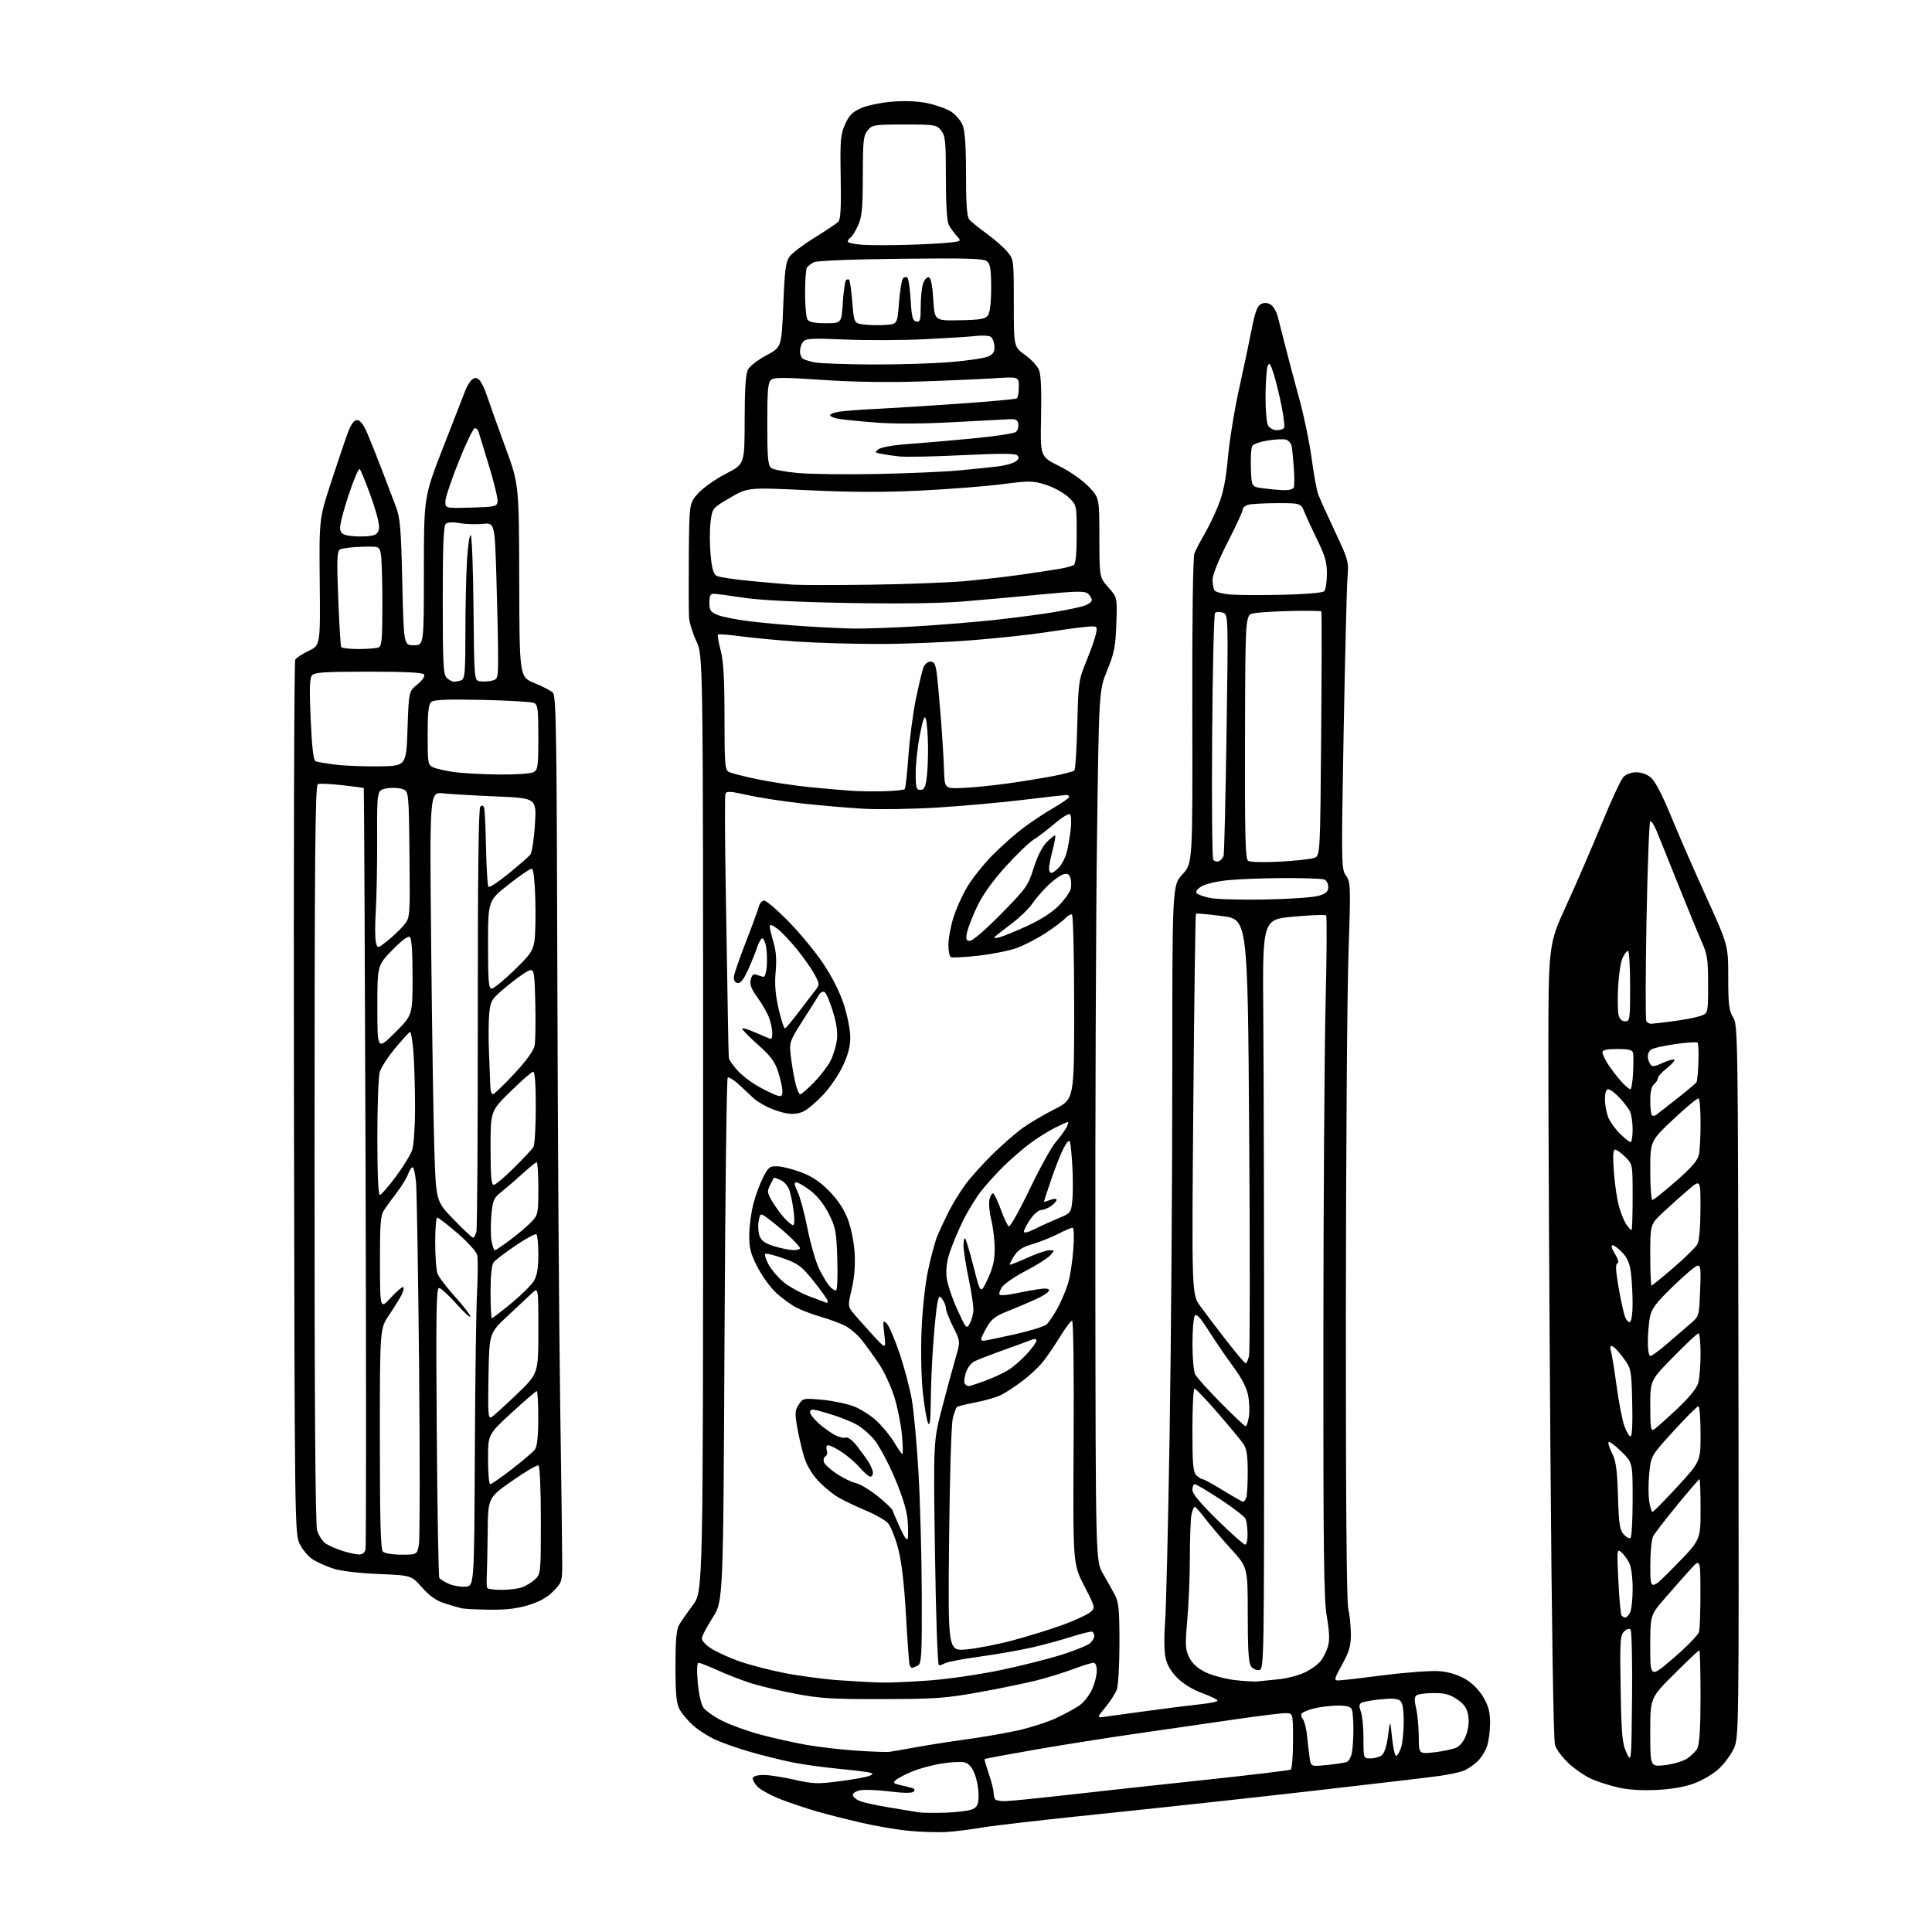 <?xml version="1.0" encoding="UTF-8" standalone="no"?>
<svg 
  version="1.1" 
  xmlns="http://www.w3.org/2000/svg" 
  xmlns:xlink="http://www.w3.org/1999/xlink" 
  xmlns:svg="http://www.w3.org/2000/svg"
  xmlns:rdf="http://www.w3.org/1999/02/22-rdf-syntax-ns#"
  xmlns:cc="http://creativecommons.org/ns#"
  xmlns:dc="http://purl.org/dc/elements/1.1/"
  viewBox="0 0 768 768"
  width="768"
  height="768"
>
<style>svg {background-color: white; }</style>"
<path stroke="none" fill="black" fill-rule="evenodd" d="M376.50,728.23C373.20,728.44 366.58,728.26 361.78,727.83C356.98,727.40 348.21,725.92 342.28,724.54C336.35,723.17 328.38,721.14 324.57,720.04C320.77,718.94 314.48,716.83 310.61,715.35C306.74,713.87 302.51,711.60 301.21,710.30C299.91,709.00 299.04,707.39 299.28,706.72C299.53,706.00 301.41,705.54 303.85,705.59C306.13,705.63 311.61,706.50 316.03,707.51C323.21,709.15 325.06,709.21 333.68,708.08C338.98,707.39 344.26,706.45 345.41,706.01C347.03,705.38 347.16,705.09 346.00,704.69C345.18,704.41 339.52,703.71 333.44,703.13C327.35,702.56 318.87,701.37 314.59,700.49C310.31,699.60 302.91,697.76 298.15,696.38C293.39,695.01 287.23,692.86 284.45,691.59C281.68,690.33 277.72,687.81 275.65,686.00C273.59,684.19 271.14,681.31 270.21,679.60C268.86,677.12 268.53,673.71 268.51,662.50C268.50,652.26 268.88,647.83 269.91,646.00C270.69,644.62 273.17,641.06 275.41,638.08C279.50,632.65 279.50,632.65 279.49,446.58C279.49,260.50 279.49,260.50 276.83,254.92C275.37,251.84 274.05,247.57 273.91,245.42C273.77,243.26 273.73,232.16 273.82,220.75C274.00,200.01 274.00,200.01 277.55,196.07C279.51,193.91 284.45,190.42 288.55,188.32C295.99,184.50 295.99,184.50 296.01,167.00C296.02,155.04 296.42,148.71 297.28,147.00C297.97,145.61 301.24,143.06 304.61,141.28C310.69,138.05 310.69,138.05 311.36,121.28C311.92,107.32 312.34,104.08 313.86,102.00C314.86,100.62 319.35,97.23 323.84,94.45C328.33,91.67 332.56,88.84 333.24,88.16C334.15,87.25 334.41,82.55 334.19,70.46C333.93,55.77 334.12,53.53 335.91,49.47C337.51,45.85 338.81,44.53 342.27,43.00C344.65,41.94 350.18,40.78 354.55,40.42C359.54,40.00 364.73,40.21 368.50,40.98C371.80,41.65 376.01,43.13 377.86,44.25C379.72,45.38 381.85,47.80 382.61,49.62C383.60,51.99 384.00,57.62 384.00,69.28C384.00,80.85 384.36,86.07 385.25,87.17C385.94,88.03 389.01,90.55 392.09,92.78C395.16,95.00 398.87,98.24 400.34,99.99C403.00,103.15 403.00,103.17 403.00,120.51C403.00,137.88 403.00,137.88 407.43,141.06C409.86,142.80 412.38,145.50 413.02,147.05C413.79,148.92 414.07,155.16 413.84,165.68C413.50,181.50 413.50,181.50 421.00,185.24C425.31,187.38 430.31,190.87 432.75,193.43C437.00,197.88 437.00,197.88 437.02,213.69C437.04,229.50 437.04,229.50 440.59,233.50C444.14,237.50 444.14,237.50 443.76,248.00C443.44,257.04 442.93,259.61 440.12,266.50C436.86,274.50 436.86,274.50 436.07,333.50C435.64,365.95 435.35,443.80 435.42,506.50C435.54,620.50 435.54,620.50 438.43,625.50C440.01,628.25 442.14,632.06 443.15,633.96C444.72,636.90 445.00,639.78 445.00,653.15C445.00,661.79 444.52,670.12 443.94,671.65C443.36,673.18 441.33,676.34 439.42,678.66C435.96,682.88 435.96,682.88 439.23,682.43C441.03,682.18 448.80,681.11 456.50,680.06C464.20,679.01 473.54,677.84 477.25,677.46C480.96,677.08 484.00,676.43 484.00,676.02C484.00,675.61 481.26,674.27 477.92,673.05C474.19,671.69 470.36,669.36 468.02,667.02C465.44,664.44 463.91,661.80 463.29,658.85C462.78,656.43 462.71,650.29 463.13,645.00C463.55,639.77 464.37,605.82 464.95,569.54C465.53,533.26 466.00,469.47 466.00,427.77C466.00,351.96 466.00,351.96 470.04,347.57C474.09,343.18 474.09,343.18 473.96,282.84C473.88,246.04 474.21,221.52 474.80,219.99C475.33,218.61 477.10,215.23 478.72,212.47C480.35,209.71 482.88,204.47 484.33,200.82C486.27,195.97 487.29,190.89 488.12,181.85C488.74,175.06 490.74,162.75 492.57,154.50C494.40,146.25 496.66,135.54 497.59,130.71C498.82,124.33 499.80,121.64 501.15,120.92C502.39,120.26 503.65,120.28 504.97,120.98C506.05,121.56 507.37,123.71 507.91,125.77C508.45,127.82 509.79,133.10 510.90,137.50C512.01,141.90 514.50,151.27 516.43,158.33C518.37,165.38 520.61,176.20 521.42,182.37C522.23,188.54 523.40,194.91 524.02,196.54C524.63,198.17 527.62,204.78 530.65,211.24C536.10,222.84 536.16,223.06 535.62,230.24C535.33,234.23 534.65,261.78 534.11,291.45C533.17,343.90 533.19,345.46 535.06,348.09C536.91,350.68 536.95,351.94 536.03,379.65C535.50,395.52 535.04,459.57 535.00,522.00C534.96,595.10 535.30,636.92 535.95,639.50C536.50,641.70 536.96,646.16 536.98,649.42C537.00,654.32 536.40,656.42 533.52,661.67C530.34,667.45 530.21,668.00 532.00,668.00C533.08,668.00 541.28,667.06 550.23,665.91C559.18,664.76 569.09,664.05 572.25,664.32C575.94,664.63 579.60,665.75 582.47,667.43C585.26,669.06 587.96,671.79 589.64,674.65C591.70,678.17 592.33,680.56 592.33,684.87C592.33,687.97 591.79,692.11 591.14,694.09C590.49,696.06 588.73,698.84 587.23,700.27C585.73,701.70 583.21,703.36 581.63,703.96C580.05,704.55 575.78,705.46 572.13,705.97C568.48,706.49 545.70,709.17 521.50,711.94C497.30,714.71 459.73,718.79 438.00,721.02C416.27,723.25 394.90,725.69 390.50,726.46C386.10,727.22 379.80,728.02 376.50,728.23zM376.06,720.56C380.77,720.40 385.61,719.75 386.81,719.10C388.56,718.17 389.00,717.03 389.00,713.49C389.00,711.04 388.29,707.27 387.43,705.11C386.37,702.48 385.05,700.98 383.43,700.57C382.09,700.24 378.00,700.44 374.33,701.03C370.66,701.61 365.37,703.04 362.58,704.21C359.78,705.37 356.87,706.89 356.09,707.60C354.91,708.68 355.15,708.99 357.59,709.53C359.19,709.89 361.33,710.41 362.35,710.69C363.57,711.03 363.86,711.54 363.21,712.19C362.56,712.84 359.28,712.82 353.58,712.12C348.82,711.54 343.60,711.33 341.97,711.66C340.33,711.98 339.00,712.80 339.00,713.46C339.00,714.13 340.12,715.19 341.50,715.82C342.87,716.44 348.16,717.63 353.25,718.45C358.34,719.28 363.62,720.15 365.00,720.40C366.38,720.65 371.35,720.72 376.06,720.56zM399.42,715.99C401.11,715.99 412.40,714.86 424.50,713.49C436.60,712.12 461.28,709.42 479.34,707.50C497.40,705.58 512.59,703.75 513.09,703.44C513.59,703.13 514.00,697.96 514.00,691.94C514.00,681.00 514.00,681.00 510.97,681.00C509.30,681.00 500.41,682.10 491.22,683.44C482.02,684.79 464.76,687.28 452.85,688.98C440.95,690.68 422.32,693.63 411.45,695.52C400.59,697.42 391.58,699.09 391.42,699.24C391.27,699.40 392.00,701.99 393.04,705.01C394.08,708.03 394.95,711.44 394.97,712.58C394.99,713.73 395.30,714.97 395.67,715.33C396.03,715.70 397.72,716.00 399.42,715.99zM658.62,711.52C652.76,711.82 647.29,711.47 643.32,710.57C639.92,709.79 635.11,708.26 632.64,707.17C630.17,706.07 626.11,703.30 623.63,701.01C621.14,698.72 618.66,695.41 618.13,693.67C617.54,691.76 616.82,645.81 616.33,578.50C615.87,516.90 615.50,446.02 615.50,421.00C615.50,375.50 615.50,375.50 622.60,360.00C626.50,351.48 632.80,336.93 636.60,327.68C640.39,318.42 644.31,309.99 645.29,308.93C646.38,307.75 648.41,307.00 650.48,307.00C652.59,307.00 654.85,307.86 656.43,309.25C657.95,310.60 661.02,316.52 664.07,324.00C666.87,330.88 673.18,345.33 678.08,356.12C687.00,375.74 687.00,375.74 687.00,388.50C687.00,399.39 687.29,401.73 688.94,404.40C690.83,407.47 690.88,410.92 691.07,549.19C691.26,690.84 691.26,690.84 689.07,695.36C687.87,697.84 685.17,701.42 683.07,703.32C680.98,705.21 676.67,707.73 673.50,708.91C669.76,710.31 664.54,711.23 658.62,711.52zM527.56,701.60C531.09,701.24 534.61,700.71 535.38,700.41C536.15,700.11 537.05,698.49 537.39,696.81C537.72,695.13 538.00,690.92 538.00,687.46C538.00,684.00 537.73,680.45 537.39,679.58C536.95,678.43 535.43,678.00 531.84,678.00C529.11,678.00 524.88,678.51 522.43,679.12C519.97,679.74 517.71,680.66 517.40,681.17C517.08,681.67 517.33,682.70 517.95,683.44C518.56,684.18 519.30,687.20 519.59,690.14C519.87,693.09 520.34,697.02 520.62,698.88C521.14,702.26 521.14,702.26 527.56,701.60zM661.54,701.71C664.59,701.39 668.53,700.29 670.29,699.26C672.05,698.23 674.05,696.29 674.73,694.95C675.58,693.27 675.98,686.74 675.99,674.25C675.99,664.21 675.78,656.00 675.51,656.00C675.24,656.00 670.74,660.26 665.51,665.46C656.00,674.93 656.00,674.93 656.00,688.60C656.00,702.28 656.00,702.28 661.54,701.71zM648.77,674.74C648.91,660.38 648.64,648.24 648.15,647.75C647.64,647.24 646.55,647.59 645.57,648.58C644.04,650.10 643.90,652.53 644.23,671.39C644.55,689.75 644.85,693.04 646.55,696.68C648.50,700.85 648.50,700.85 648.77,674.74zM544.81,699.00C546.35,699.00 548.36,698.44 549.28,697.75C550.32,696.96 551.24,694.11 551.77,690.00C552.60,683.50 552.60,683.50 553.36,690.75C553.78,694.74 554.50,698.00 554.96,698.00C555.43,698.00 556.30,696.58 556.90,694.85C557.51,693.12 558.00,688.45 558.00,684.47C558.00,679.37 557.57,676.89 556.55,676.04C555.54,675.20 553.13,675.04 548.69,675.52C545.17,675.89 541.76,676.53 541.11,676.93C540.24,677.47 540.20,678.40 540.96,680.40C541.53,681.90 542.00,686.70 542.00,691.07C542.00,699.00 542.00,699.00 544.81,699.00zM353.50,696.40C354.60,696.25 359.32,695.43 364.00,694.58C368.68,693.72 377.68,692.31 384.00,691.44C390.32,690.58 399.55,688.98 404.50,687.90C409.45,686.81 416.34,684.60 419.81,682.98C423.29,681.37 427.50,679.07 429.18,677.87C430.86,676.68 433.07,673.85 434.09,671.60C435.12,669.34 435.97,666.04 435.98,664.25C435.99,662.14 435.51,661.00 434.62,661.00C433.86,661.00 430.31,662.10 426.72,663.45C423.14,664.80 416.64,666.82 412.28,667.93C407.91,669.04 397.63,671.17 389.42,672.65C376.08,675.07 372.02,675.36 351.00,675.41C330.78,675.46 325.90,675.16 316.00,673.27C309.68,672.05 301.57,670.10 298.00,668.93C294.43,667.75 288.63,665.49 285.11,663.90C281.60,662.30 278.27,661.00 277.71,661.00C277.07,661.00 276.94,663.75 277.36,668.68C277.71,672.90 278.69,677.40 279.52,678.68C280.36,679.95 283.74,682.35 287.04,684.02C290.34,685.69 297.19,688.17 302.27,689.53C307.35,690.89 315.55,692.72 320.50,693.60C325.45,694.47 334.45,695.52 340.50,695.92C346.55,696.32 352.40,696.54 353.50,696.40zM570.25,696.56C573.69,696.17 577.62,695.32 579.00,694.67C580.53,693.94 582.04,691.91 582.90,689.44C583.78,686.91 584.04,684.03 583.61,681.71C583.09,678.97 581.95,677.36 579.22,675.51C576.38,673.57 574.28,673.00 570.02,673.02C566.98,673.02 563.92,673.40 563.21,673.85C562.21,674.48 562.15,675.68 562.93,679.09C563.49,681.51 563.96,686.60 563.98,690.38C564.00,697.26 564.00,697.26 570.25,696.56zM350.50,668.85C353.80,668.93 362.50,668.54 369.83,667.98C377.16,667.42 389.76,665.57 397.83,663.88C405.90,662.18 416.77,659.45 422.00,657.79C427.23,656.14 432.29,654.09 433.25,653.24C434.21,652.39 435.00,651.11 435.00,650.40C435.00,649.70 434.66,648.91 434.25,648.65C433.83,648.40 430.12,649.28 426.00,650.61C421.87,651.94 414.68,653.89 410.00,654.95C405.32,656.01 396.11,657.62 389.52,658.53C382.93,659.43 376.77,660.59 375.84,661.09C374.90,661.59 373.73,662.00 373.23,662.00C372.72,662.00 372.04,642.82 371.67,617.50C371.02,573.01 371.02,573.01 374.46,559.75C376.36,552.46 378.78,543.51 379.85,539.86C381.80,533.21 381.80,533.21 378.90,527.47C377.30,524.30 376.00,520.97 376.00,520.05C376.00,519.13 375.39,517.55 374.65,516.54C373.41,514.84 373.26,514.96 372.61,518.10C372.23,519.97 371.50,527.12 370.99,534.00C370.48,540.88 370.03,551.23 370.00,557.00C369.96,564.23 369.64,566.99 368.98,565.85C368.45,564.94 367.50,559.54 366.88,553.85C366.22,547.86 365.99,537.39 366.32,529.00C366.67,520.43 367.74,510.57 368.94,504.89C370.06,499.61 371.70,493.53 372.58,491.39C373.46,489.25 375.50,484.88 377.11,481.68C378.72,478.48 381.77,473.53 383.89,470.68C386.01,467.83 390.87,462.44 394.69,458.70C398.51,454.96 403.86,450.31 406.57,448.37C409.28,446.42 414.99,443.06 419.25,440.90C427.00,436.98 427.00,436.98 427.00,400.55C427.00,380.51 426.61,363.88 426.13,363.58C425.66,363.29 424.48,363.92 423.52,364.98C422.55,366.05 418.95,368.75 415.52,370.99C412.09,373.22 406.85,375.91 403.89,376.95C400.93,377.99 394.08,379.33 388.68,379.93C383.27,380.53 378.43,380.77 377.93,380.45C377.42,380.14 377.00,377.93 377.00,375.55C377.00,373.16 377.88,368.35 378.96,364.86C380.04,361.36 382.54,355.80 384.52,352.50C386.50,349.20 390.90,343.66 394.31,340.18C397.71,336.70 403.20,331.81 406.50,329.31C409.80,326.81 415.31,323.15 418.75,321.17C422.19,319.19 425.00,317.22 425.00,316.79C425.00,316.35 424.53,316.00 423.96,316.00C423.39,316.00 415.63,316.88 406.71,317.96C397.80,319.05 382.40,320.42 372.50,321.02C362.60,321.62 349.55,321.84 343.50,321.50C337.45,321.16 326.43,320.22 319.00,319.40C311.57,318.59 301.76,317.08 297.18,316.05C290.42,314.54 288.77,314.43 288.36,315.52C288.08,316.25 288.14,333.42 288.50,353.67C288.86,373.93 289.24,397.02 289.35,405.00C289.46,412.98 289.65,420.05 289.77,420.72C289.90,421.38 291.37,423.49 293.04,425.39C294.71,427.30 298.42,430.17 301.29,431.79C304.16,433.40 307.51,435.04 308.75,435.43C310.66,436.03 311.00,435.77 311.00,433.68C311.00,432.33 310.25,428.92 309.34,426.09C308.02,422.01 306.38,419.80 301.34,415.32C297.85,412.22 295.00,409.33 295.00,408.90C295.00,408.46 297.49,409.21 300.53,410.56C303.57,411.90 306.27,413.00 306.53,413.00C306.79,413.00 307.00,411.94 307.00,410.65C307.00,409.36 306.48,406.77 305.85,404.90C305.22,403.03 303.15,399.35 301.25,396.73C298.60,393.07 297.95,391.35 298.44,389.39C298.92,387.48 299.52,386.99 300.79,387.48C301.73,387.85 302.95,388.23 303.50,388.32C304.05,388.42 304.64,386.49 304.82,384.02C304.99,381.56 304.86,378.07 304.52,376.27C304.19,374.47 303.51,373.00 303.03,373.00C302.55,373.00 301.61,374.65 300.94,376.67C300.28,378.69 298.62,382.77 297.27,385.73C295.53,389.53 294.32,391.01 293.15,390.76C292.12,390.55 291.59,389.59 291.74,388.22C291.87,387.02 293.99,380.87 296.45,374.56C298.92,368.26 301.23,361.95 301.58,360.55C301.93,359.15 302.91,358.00 303.76,358.00C304.62,358.00 308.96,361.71 313.42,366.25C317.88,370.79 324.09,378.32 327.23,383.00C330.82,388.36 333.86,394.41 335.46,399.38C336.86,403.71 338.00,409.56 338.00,412.38C338.00,415.97 337.12,419.36 335.04,423.74C333.42,427.18 329.95,432.28 327.33,435.08C324.71,437.88 321.24,440.86 319.63,441.69C317.66,442.71 315.41,443.00 312.76,442.58C310.59,442.23 307.10,441.07 305.01,440.01C302.92,438.94 300.57,437.49 299.79,436.78C299.01,436.08 296.50,433.73 294.20,431.56C291.91,429.40 289.69,427.98 289.27,428.40C288.85,428.82 288.27,475.82 288.00,532.83C287.50,636.50 287.50,636.50 283.25,643.11C280.91,646.74 279.00,650.45 279.00,651.35C279.00,652.24 280.70,654.05 282.78,655.36C284.86,656.68 289.77,658.91 293.69,660.32C297.62,661.74 305.70,663.85 311.66,665.02C317.62,666.19 327.45,667.50 333.50,667.93C339.55,668.36 347.20,668.77 350.50,668.85zM500.00,668.38C501.38,668.22 505.11,667.84 508.29,667.53C511.47,667.23 516.10,666.03 518.56,664.87C521.03,663.71 523.93,661.64 525.01,660.26C526.09,658.89 527.40,656.21 527.93,654.31C528.60,651.88 528.45,648.41 527.44,642.68C526.25,635.91 526.01,617.10 526.06,533.50C526.09,477.95 526.49,417.20 526.95,398.50C527.41,379.80 527.50,364.22 527.15,363.88C526.79,363.54 520.96,363.76 514.18,364.38C501.86,365.50 501.86,365.50 502.18,404.00C502.36,425.18 502.50,492.22 502.50,552.99C502.50,661.42 502.46,663.48 500.57,663.85C499.50,664.05 498.04,663.41 497.32,662.42C496.34,661.08 496.00,655.79 496.00,641.84C496.00,623.07 496.00,623.07 489.38,615.78C485.74,611.78 481.15,606.36 479.17,603.75C477.19,601.14 475.28,599.00 474.91,599.00C474.55,599.00 473.97,600.41 473.62,602.12C473.28,603.84 473.00,611.38 472.99,618.88C472.99,626.37 472.53,637.62 471.97,643.89C471.08,654.04 471.16,655.66 472.73,658.85C473.94,661.28 475.98,663.14 479.14,664.70C481.69,665.96 486.87,667.36 490.64,667.83C494.41,668.29 498.62,668.54 500.00,668.38zM665.40,658.98C670.57,654.53 675.06,649.90 675.39,648.69C675.71,647.49 675.96,640.42 675.95,633.00C675.92,619.50 675.92,619.50 671.82,624.00C669.57,626.48 665.09,631.55 661.86,635.28C656.00,642.05 656.00,642.05 656.00,654.57C656.00,667.09 656.00,667.09 665.40,658.98zM362.53,663.00C362.21,663.00 361.77,662.44 361.56,661.75C361.35,661.06 360.71,652.17 360.13,642.00C359.43,629.56 358.41,620.89 357.02,615.54C355.89,611.17 354.04,606.61 352.92,605.42C351.80,604.23 347.88,602.00 344.19,600.46C340.51,598.93 335.63,596.60 333.34,595.29C331.05,593.98 327.36,590.95 325.15,588.55C322.63,585.81 320.55,582.22 319.56,578.89C318.70,575.98 317.49,570.76 316.89,567.28C315.93,561.80 316.01,560.63 317.50,558.36C319.17,555.81 319.40,555.76 326.70,556.42C330.82,556.80 336.51,557.97 339.35,559.03C342.18,560.10 346.44,562.85 348.81,565.15C351.18,567.46 354.26,571.29 355.65,573.67C357.05,576.05 358.43,578.00 358.71,578.00C359.00,578.00 358.91,574.51 358.52,570.25C358.12,565.99 356.72,559.12 355.41,555.00C354.10,550.88 351.34,545.00 349.27,541.95C347.20,538.89 344.15,534.70 342.50,532.62C340.85,530.55 337.93,528.05 336.00,527.05C334.07,526.06 329.81,524.48 326.53,523.53C323.25,522.59 318.81,520.93 316.68,519.84C314.55,518.75 310.89,516.10 308.56,513.95C306.23,511.80 302.85,507.14 301.05,503.59C298.33,498.25 297.79,496.07 297.84,490.82C297.88,487.35 298.62,481.80 299.48,478.50C300.34,475.20 302.09,470.48 303.36,468.00C305.44,463.93 305.99,463.51 309.08,463.63C310.96,463.70 315.20,464.77 318.50,466.01C322.74,467.60 326.00,469.78 329.62,473.47C333.02,476.94 335.50,480.67 337.00,484.59C338.31,488.00 339.46,493.67 339.73,498.00C340.03,502.91 339.64,507.86 338.59,512.34C337.09,518.75 337.10,519.31 338.74,521.40C339.71,522.63 343.14,526.53 346.37,530.07C352.24,536.50 352.24,536.50 351.54,530.50C350.89,524.98 350.97,524.63 352.46,526.08C353.35,526.95 355.63,532.21 357.52,537.77C359.40,543.33 361.61,551.62 362.43,556.19C363.24,560.76 364.46,573.95 365.12,585.50C365.79,597.05 366.37,618.81 366.42,633.85C366.49,658.51 366.33,661.29 364.82,662.10C363.89,662.59 362.86,663.00 362.53,663.00zM384.16,655.67C388.20,655.31 396.45,653.71 402.50,652.10C408.55,650.49 417.44,647.74 422.26,645.99C427.08,644.24 432.03,641.98 433.26,640.98C435.50,639.16 435.50,639.16 431.00,630.41C426.50,621.66 426.50,621.66 426.78,573.33C426.95,545.50 426.69,525.00 426.18,525.00C425.69,525.00 423.56,527.81 421.45,531.25C419.35,534.69 416.28,539.19 414.63,541.27C412.99,543.34 409.36,546.76 406.56,548.86C403.77,550.97 399.99,553.47 398.17,554.41C396.34,555.36 391.71,556.73 387.86,557.46C384.02,558.19 380.64,559.03 380.35,559.32C380.06,559.61 379.35,561.56 378.78,563.67C378.16,565.93 377.55,585.66 377.28,611.90C376.82,656.31 376.82,656.31 384.16,655.67zM646.02,643.00C646.52,643.00 647.40,642.13 647.96,641.07C648.53,640.00 649.00,635.70 649.00,631.52C649.00,626.86 648.44,622.82 647.57,621.13C646.78,619.60 645.35,617.71 644.40,616.93C642.77,615.58 642.71,616.25 643.32,628.32C643.67,635.37 644.22,641.55 644.54,642.07C644.86,642.58 645.53,643.00 646.02,643.00zM194.64,639.88C189.62,639.82 184.60,639.57 183.50,639.32C182.40,639.07 179.37,638.19 176.76,637.36C173.40,636.29 170.78,634.44 167.76,631.04C163.50,626.23 163.50,626.23 150.50,625.69C142.93,625.38 135.47,624.51 132.64,623.59C129.97,622.74 126.29,621.11 124.46,619.98C122.63,618.85 120.24,616.04 119.14,613.71C117.17,609.56 117.13,607.17 116.85,436.50C116.69,341.35 116.93,262.91 117.37,262.20C117.82,261.48 120.24,259.90 122.76,258.70C127.34,256.50 127.34,256.50 127.10,231.40C126.86,206.30 126.86,206.30 131.55,191.90C134.13,183.98 137.12,175.14 138.19,172.25C139.56,168.58 140.69,167.00 141.95,167.00C143.17,167.00 144.48,168.69 146.02,172.25C147.26,175.14 149.82,181.55 151.70,186.50C153.59,191.45 156.08,197.97 157.23,201.00C159.09,205.87 159.40,209.37 159.92,231.50C160.50,256.50 160.50,256.50 164.50,256.50C168.50,256.50 168.50,256.50 168.50,227.00C168.50,197.50 168.50,197.50 176.29,177.50C180.58,166.50 184.57,156.28 185.15,154.78C185.74,153.29 186.84,151.55 187.61,150.91C188.66,150.03 189.35,150.05 190.45,150.95C191.24,151.61 192.65,154.48 193.58,157.33C194.51,160.17 197.75,169.25 200.79,177.50C206.31,192.50 206.31,192.50 206.40,230.80C206.50,269.10 206.50,269.10 212.42,271.51C215.68,272.83 219.01,274.58 219.81,275.38C221.08,276.65 221.31,292.13 221.56,389.17C221.72,450.95 222.22,526.70 222.67,557.50C223.13,588.30 223.50,616.96 223.49,621.20C223.49,628.63 223.37,629.03 220.02,632.48C217.62,634.95 214.58,636.67 210.17,638.03C205.60,639.44 201.19,639.97 194.64,639.88zM199.49,632.00C202.45,632.00 206.14,631.52 207.68,630.93C209.23,630.35 211.51,628.92 212.75,627.76C214.95,625.70 215.00,625.15 215.00,604.38C215.00,592.39 214.60,582.87 214.07,582.54C213.56,582.23 208.84,584.99 203.57,588.68C194.00,595.39 194.00,595.39 193.86,608.95C193.78,616.40 193.62,624.30 193.50,626.50C193.37,628.70 193.46,630.84 193.70,631.25C193.93,631.66 196.54,632.00 199.49,632.00zM666.02,622.32C676.00,612.14 676.00,612.14 676.00,600.07C676.00,593.43 675.81,588.00 675.58,588.00C675.35,588.00 671.37,592.61 666.74,598.25C662.11,603.89 657.80,609.48 657.16,610.68C656.50,611.93 656.01,617.11 656.02,622.68C656.05,632.50 656.05,632.50 666.02,622.32zM185.00,630.74C188.50,630.50 188.50,630.50 188.75,578.00C188.88,549.12 189.29,520.05 189.64,513.40C190.00,506.74 190.01,500.19 189.68,498.85C189.34,497.51 185.81,493.62 181.84,490.20C177.86,486.79 174.25,484.00 173.81,484.00C173.36,484.00 173.00,488.47 173.00,493.93C173.00,499.40 173.42,504.99 173.94,506.35C174.46,507.72 177.61,511.84 180.94,515.52C184.27,519.19 186.99,522.72 186.97,523.35C186.96,523.98 184.44,521.69 181.38,518.25C178.32,514.81 175.22,512.00 174.50,512.00C173.43,512.00 173.27,522.47 173.62,569.13C173.85,600.55 174.31,626.70 174.64,627.23C174.97,627.76 176.65,628.82 178.37,629.58C180.09,630.35 183.07,630.86 185.00,630.74zM142.63,617.93C143.96,617.97 144.96,617.24 145.29,615.99C145.58,614.89 145.59,546.38 145.32,463.74C145.05,381.11 144.73,313.40 144.61,313.28C144.49,313.16 140.63,312.63 136.03,312.12C131.44,311.61 127.09,311.41 126.37,311.69C125.29,312.10 125.05,338.59 125.03,458.35C125.01,557.33 125.34,605.71 126.05,608.26C126.63,610.33 128.19,612.73 129.52,613.61C130.86,614.48 133.87,615.80 136.22,616.53C138.58,617.27 141.46,617.90 142.63,617.93zM159.61,618.00C165.82,618.00 165.82,618.00 166.53,613.83C166.92,611.54 166.94,579.47 166.59,542.58C166.23,505.69 165.68,472.91 165.37,469.75C165.06,466.59 164.44,464.00 164.00,464.00C163.56,464.00 162.75,465.24 162.21,466.75C161.67,468.26 159.71,471.47 157.86,473.89C156.01,476.30 153.71,479.45 152.76,480.89C151.25,483.14 151.02,486.03 151.04,502.00C151.08,520.50 151.08,520.50 155.41,515.79C157.80,513.20 160.01,511.35 160.33,511.67C160.66,511.99 160.31,513.43 159.56,514.88C158.82,516.32 156.58,519.91 154.60,522.85C151.00,528.20 151.00,528.20 151.00,571.90C151.00,604.56 151.30,615.90 152.20,616.80C152.88,617.48 156.11,618.00 159.61,618.00zM494.97,614.00C495.53,614.00 495.97,612.09 495.93,609.75C495.89,607.41 495.55,604.75 495.18,603.83C494.81,602.92 490.32,599.43 485.22,596.08C480.12,592.74 475.51,590.00 474.97,590.00C474.44,590.00 474.00,591.01 474.00,592.25C474.00,593.78 477.18,597.61 483.96,604.25C489.45,609.61 494.40,614.00 494.97,614.00zM360.86,611.47C361.05,610.47 361.02,607.14 360.77,604.07C360.48,600.45 358.68,594.61 355.61,587.37C353.02,581.25 349.30,574.37 347.34,572.09C345.39,569.80 342.15,567.10 340.14,566.08C338.14,565.06 334.48,563.57 332.00,562.75C329.52,561.94 326.26,560.98 324.75,560.62C322.74,560.14 322.00,560.34 322.00,561.38C322.00,562.16 323.58,564.18 325.51,565.88C327.45,567.57 330.34,569.64 331.95,570.47C333.56,571.31 335.49,571.75 336.24,571.46C337.04,571.15 338.86,572.52 340.59,574.72C342.22,576.80 344.33,579.72 345.28,581.21C346.23,582.71 347.00,584.62 347.00,585.46C347.00,586.31 346.54,587.00 345.97,587.00C345.40,587.00 343.49,585.35 341.72,583.32C339.95,581.30 336.52,578.39 334.10,576.86C331.69,575.32 329.34,574.29 328.90,574.56C328.45,574.84 328.36,575.77 328.69,576.63C329.02,577.50 328.76,578.53 328.11,578.93C327.46,579.33 327.22,580.40 327.56,581.30C327.91,582.20 330.21,584.27 332.67,585.91C335.14,587.54 338.54,589.18 340.23,589.55C341.92,589.92 345.82,592.27 348.90,594.76C351.98,597.25 354.64,599.79 354.81,600.40C354.98,601.00 356.33,604.15 357.81,607.39C359.57,611.26 360.62,612.66 360.86,611.47zM648.13,611.42C648.61,611.12 649.00,604.25 649.00,596.15C649.00,581.42 649.00,581.42 644.52,577.02C642.06,574.60 639.78,572.89 639.45,573.22C639.13,573.54 639.74,575.54 640.81,577.65C642.37,580.73 642.85,584.15 643.17,594.68C643.50,605.74 643.87,608.20 645.42,609.91C646.44,611.03 647.66,611.71 648.13,611.42zM656.90,601.00C657.26,601.00 661.70,596.49 666.77,590.98C676.00,580.96 676.00,580.96 676.00,569.98C676.00,563.94 675.61,559.00 675.13,559.00C674.65,559.00 670.22,563.44 665.27,568.86C656.29,578.72 656.29,578.72 655.60,585.67C655.22,589.49 655.22,594.51 655.59,596.81C655.95,599.12 656.55,601.00 656.90,601.00zM494.14,596.97C494.50,596.99 495.06,596.29 495.39,595.42C495.73,594.55 496.00,589.94 495.99,585.17C495.99,578.58 495.57,575.88 494.24,573.93C493.28,572.52 488.72,567.01 484.10,561.68C479.49,556.36 475.32,552.00 474.85,552.00C474.38,552.00 474.00,559.39 474.00,568.43C474.00,582.03 474.27,585.13 475.57,586.43C476.44,587.29 477.55,588.00 478.05,588.00C478.54,588.00 482.22,590.01 486.23,592.47C490.23,594.93 493.79,596.96 494.14,596.97zM194.87,590.00C195.35,590.00 199.24,587.29 203.52,583.99C207.80,580.68 211.89,577.19 212.62,576.24C213.51,575.06 213.95,571.06 213.97,563.75C213.99,557.84 213.71,553.00 213.37,553.00C213.02,553.00 208.52,556.87 203.37,561.60C194.00,570.19 194.00,570.19 194.00,580.10C194.00,585.54 194.39,590.00 194.87,590.00zM648.16,571.00C648.79,571.00 649.03,566.04 648.83,557.59C648.51,544.40 648.45,544.12 645.38,539.89C643.67,537.52 641.69,535.40 640.98,535.16C640.06,534.85 639.89,535.40 640.38,537.12C640.76,538.43 641.77,544.67 642.63,551.00C643.48,557.33 644.85,564.41 645.67,566.75C646.49,569.09 647.61,571.00 648.16,571.00zM657.37,568.30C658.12,567.86 662.20,564.26 666.43,560.29C671.37,555.66 674.45,551.91 675.06,549.80C675.58,547.99 676.00,542.80 676.00,538.26C676.00,533.72 675.63,530.00 675.18,530.00C674.74,530.00 670.24,534.21 665.18,539.37C656.00,548.73 656.00,548.73 656.00,558.91C656.00,567.26 656.25,568.95 657.37,568.30zM495.16,566.98C495.53,566.99 496.10,565.31 496.44,563.25C496.78,561.19 496.66,557.39 496.17,554.81C495.58,551.68 493.62,547.87 490.26,543.31C487.50,539.57 483.12,533.17 480.53,529.09C477.00,523.55 475.59,522.04 474.92,523.09C474.43,523.87 474.02,528.92 474.02,534.32C474.01,539.71 474.50,545.11 475.10,546.32C475.71,547.52 480.32,552.65 485.35,557.73C490.38,562.81 494.80,566.97 495.16,566.98zM195.35,563.34C196.17,562.88 200.70,558.79 205.42,554.25C214.00,546.01 214.00,546.01 214.00,528.83C214.00,511.65 214.00,511.65 211.44,514.08C210.03,515.41 205.64,519.52 201.69,523.21C194.50,529.91 194.50,529.91 194.18,547.04C193.91,561.97 194.06,564.07 195.35,563.34zM385.02,551.00C385.52,551.00 388.53,550.03 391.71,548.84C394.90,547.66 399.08,545.70 401.01,544.49C402.93,543.27 406.20,540.42 408.26,538.14C410.32,535.86 412.00,533.50 412.00,532.89C412.00,532.23 411.30,532.08 410.25,532.52C409.29,532.92 404.23,534.78 399.00,536.65C393.77,538.52 388.50,540.56 387.28,541.18C386.05,541.80 384.56,543.81 383.96,545.64C383.35,547.46 383.14,549.42 383.49,549.98C383.83,550.54 384.52,551.00 385.02,551.00zM495.17,541.94C495.54,541.97 496.14,540.63 496.51,538.95C496.88,537.28 496.91,497.56 496.57,450.70C495.97,365.50 495.97,365.50 485.91,364.16C480.38,363.42 475.65,363.01 475.41,363.25C475.18,363.49 474.70,397.62 474.36,439.09C473.73,514.50 473.73,514.50 477.12,519.21C478.98,521.79 483.65,527.96 487.50,532.90C491.35,537.84 494.80,541.91 495.17,541.94zM656.08,539.00C656.67,539.00 659.71,536.78 662.83,534.06C665.95,531.34 670.06,527.79 671.96,526.18C675.42,523.24 675.42,523.24 675.83,513.02C676.19,504.16 676.03,502.85 674.68,503.15C673.82,503.34 669.42,507.10 664.89,511.50C658.26,517.95 656.51,520.27 655.88,523.50C655.44,525.70 655.07,530.09 655.04,533.25C655.02,536.72 655.43,539.00 656.08,539.00zM390.85,533.00C391.32,533.00 396.80,531.87 403.03,530.49C409.26,529.12 415.11,527.31 416.03,526.47C416.95,525.64 418.91,522.74 420.38,520.04C421.86,517.33 423.72,512.96 424.53,510.31C425.34,507.66 426.30,501.56 426.65,496.75C427.02,491.75 426.91,488.00 426.40,488.00C425.90,488.01 423.25,489.15 420.50,490.55C417.75,491.94 413.17,493.76 410.32,494.59C406.46,495.72 404.61,496.92 403.12,499.28C402.02,501.02 401.24,502.58 401.40,502.73C401.56,502.89 404.67,501.66 408.32,500.01C411.97,498.35 415.94,497.00 417.13,497.00C419.27,497.00 419.27,497.04 417.45,499.06C416.42,500.19 412.05,502.96 407.72,505.21C403.39,507.46 399.15,510.37 398.29,511.68C397.43,512.99 397.01,514.35 397.36,514.69C397.70,515.04 400.35,514.82 403.24,514.22C406.13,513.61 410.41,512.83 412.75,512.47C415.65,512.03 417.00,512.19 417.00,512.97C417.00,513.60 414.64,515.18 411.75,516.48C408.86,517.79 403.80,519.93 400.50,521.24C395.68,523.15 394.06,524.39 392.27,527.56C391.04,529.73 390.03,531.84 390.02,532.25C390.01,532.66 390.38,533.00 390.85,533.00zM385.55,525.99C386.31,524.62 386.94,522.15 386.95,520.50C386.96,518.85 386.09,513.23 385.00,508.00C383.91,502.77 383.02,496.96 383.01,495.08C383.01,493.20 383.30,491.96 383.66,492.33C384.02,492.69 385.55,497.83 387.06,503.74C389.79,514.50 389.79,514.50 392.60,508.50C394.69,504.03 395.40,500.97 395.41,496.50C395.41,493.20 394.80,488.01 394.05,484.96C393.29,481.92 392.99,478.19 393.37,476.67C393.75,475.16 394.43,474.15 394.88,474.43C395.34,474.71 396.69,477.64 397.90,480.94C399.10,484.23 400.50,487.19 401.01,487.51C401.52,487.82 405.24,481.20 409.28,472.79C413.32,464.38 418.00,455.92 419.67,454.00C421.34,452.07 423.24,449.49 423.89,448.25C424.54,447.01 424.81,446.00 424.50,446.00C424.19,446.00 421.77,447.10 419.13,448.43C416.49,449.77 412.11,452.53 409.41,454.55C406.71,456.58 402.11,460.54 399.19,463.37C396.28,466.19 392.11,470.80 389.93,473.61C387.76,476.41 384.48,481.81 382.64,485.61C380.80,489.40 378.50,494.92 377.53,497.88C376.35,501.46 375.94,504.81 376.31,507.88C376.61,510.42 378.51,516.10 380.52,520.49C384.11,528.36 384.19,528.45 385.55,525.99zM648.00,525.50C648.55,525.16 649.00,521.87 648.99,518.19C648.99,514.51 648.70,509.12 648.35,506.20C647.89,502.37 646.95,500.09 644.95,497.95C643.44,496.33 641.67,495.00 641.02,495.00C640.29,495.00 640.65,496.31 641.94,498.41C643.29,500.59 643.65,501.95 642.93,502.19C642.13,502.46 642.26,505.13 643.39,511.66C644.25,516.67 645.42,521.97 645.98,523.44C646.54,524.91 647.45,525.84 648.00,525.50zM195.52,524.00C195.80,524.00 199.29,521.33 203.27,518.06C207.24,514.79 211.29,510.79 212.25,509.16C213.50,507.04 214.00,504.04 214.00,498.65C214.00,494.51 213.64,490.89 213.19,490.62C212.74,490.34 209.03,492.37 204.94,495.13C200.85,497.89 196.94,500.87 196.25,501.76C195.44,502.82 195.00,506.97 195.00,513.69C195.00,519.36 195.23,524.00 195.52,524.00zM328.75,517.94C328.89,517.98 329.00,517.61 329.00,517.13C329.00,516.66 326.56,513.20 323.57,509.45C318.71,503.36 317.44,502.39 311.48,500.24C307.82,498.92 304.54,498.12 304.20,498.46C303.86,498.80 304.45,500.68 305.51,502.64C306.56,504.61 309.17,507.70 311.30,509.52C313.43,511.34 318.17,513.97 321.83,515.36C325.50,516.75 328.61,517.91 328.75,517.94zM332.26,513.00C332.82,513.00 333.06,508.06 332.84,500.75C332.50,489.54 332.21,488.00 329.48,482.55C327.57,478.75 324.93,475.40 322.17,473.30C319.79,471.48 317.26,470.00 316.55,470.00C315.58,470.00 315.70,470.94 317.06,473.75C318.05,475.81 319.83,482.45 321.02,488.50C322.22,494.55 324.31,501.75 325.67,504.50C327.04,507.25 328.87,510.29 329.73,511.25C330.60,512.21 331.74,513.00 332.26,513.00zM656.52,511.00C656.80,511.00 660.74,507.81 665.27,503.90C669.80,500.00 674.05,495.83 674.71,494.65C675.47,493.31 675.94,488.04 675.96,480.66C676.00,468.81 676.00,468.81 671.25,472.85C668.64,475.08 664.14,479.10 661.25,481.79C656.00,486.69 656.00,486.69 656.00,498.84C656.00,505.53 656.23,511.00 656.52,511.00zM196.70,497.00C197.04,497.00 199.83,495.11 202.91,492.80C205.98,490.50 209.74,487.30 211.25,485.70C213.89,482.91 214.00,482.36 214.00,472.39C214.00,466.68 213.71,462.00 213.35,462.00C213.00,462.00 210.62,463.91 208.06,466.25C205.51,468.59 201.73,471.85 199.67,473.50C196.18,476.29 195.87,476.96 195.32,483.13C195.00,486.78 195.04,491.39 195.41,493.38C195.79,495.37 196.37,497.00 196.70,497.00zM315.25,496.93C316.76,496.97 318.00,496.64 318.00,496.20C318.00,495.76 316.31,493.82 314.25,491.88C312.19,489.93 308.64,486.92 306.36,485.18C302.22,482.01 302.22,482.01 301.59,485.38C301.24,487.24 301.40,489.91 301.94,491.33C302.66,493.23 304.20,494.31 307.71,495.39C310.34,496.20 313.74,496.89 315.25,496.93zM188.06,492.00C188.46,492.00 189.05,490.93 189.38,489.63C189.70,488.33 189.95,450.01 189.93,404.49C189.90,349.31 190.23,321.37 190.91,320.69C191.61,319.99 192.09,320.12 192.43,321.08C192.70,321.86 193.06,329.10 193.21,337.17C193.37,345.24 193.81,352.15 194.19,352.53C194.58,352.91 198.19,350.52 202.23,347.22C206.27,343.92 210.12,340.56 210.79,339.76C211.46,338.95 212.29,333.61 212.64,327.78C213.29,317.27 213.29,317.27 197.39,316.60C188.65,316.24 179.09,315.68 176.14,315.36C170.78,314.79 170.78,314.79 171.39,375.15C171.72,408.34 172.28,444.95 172.64,456.50C173.30,477.50 173.30,477.50 180.32,484.75C184.18,488.74 187.66,492.00 188.06,492.00zM411.25,488.59C413.59,487.41 417.80,485.50 420.61,484.34C425.56,482.29 425.73,482.09 426.24,477.55C426.53,474.97 426.56,468.95 426.31,464.18C426.05,459.41 425.62,454.82 425.34,454.00C425.00,452.99 424.16,453.80 422.78,456.48C421.65,458.66 419.43,464.26 417.86,468.91C416.29,473.57 415.00,477.50 415.00,477.66C415.00,477.82 416.12,477.52 417.50,477.00C419.00,476.43 420.00,476.42 420.00,476.97C420.00,477.47 419.00,478.59 417.78,479.44C416.56,480.30 414.77,481.00 413.81,481.00C412.86,481.00 410.93,482.68 409.54,484.73C408.14,486.78 407.00,488.97 407.00,489.60C407.00,490.28 408.68,489.88 411.25,488.59zM648.56,489.00C648.80,489.00 649.00,483.12 649.00,475.92C649.00,462.85 649.00,462.85 646.08,459.92C644.47,458.32 642.65,457.00 642.02,457.00C641.22,457.00 641.08,459.54 641.53,465.75C641.88,470.56 642.79,476.75 643.55,479.50C644.31,482.25 645.65,485.51 646.52,486.75C647.40,487.99 648.31,489.00 648.56,489.00zM315.28,487.00C315.79,487.00 315.90,484.71 315.52,481.75C315.16,478.86 314.43,475.10 313.90,473.40C313.35,471.60 311.85,469.80 310.34,469.11C308.91,468.46 307.67,468.05 307.59,468.21C307.50,468.37 306.83,469.70 306.09,471.17C304.89,473.56 304.99,474.26 307.03,477.67C308.29,479.78 310.46,482.74 311.85,484.25C313.24,485.76 314.78,487.00 315.28,487.00zM656.86,477.00C657.33,477.00 661.55,473.64 666.23,469.54C672.52,464.02 674.90,461.26 675.37,458.92C675.71,457.18 676.00,451.56 676.00,446.43C676.00,441.31 675.66,436.91 675.24,436.65C674.82,436.39 670.32,440.09 665.24,444.88C656.00,453.58 656.00,453.58 656.00,465.29C656.00,471.73 656.39,477.00 656.86,477.00zM150.98,475.00C151.51,475.00 154.38,471.74 157.34,467.75C160.30,463.76 163.24,458.97 163.86,457.10C164.49,455.22 165.00,447.61 164.99,440.10C164.99,432.62 164.70,422.77 164.34,418.22C163.99,413.66 163.37,410.06 162.97,410.22C162.56,410.37 159.90,413.30 157.06,416.72C154.21,420.14 151.46,424.41 150.94,426.21C150.42,428.01 150.00,439.73 150.00,452.24C150.00,466.38 150.37,475.00 150.98,475.00zM196.25,471.00C196.95,471.00 200.57,467.96 204.30,464.25C208.04,460.54 211.52,456.82 212.03,456.00C212.55,455.18 212.98,448.09 212.98,440.25C212.99,431.31 212.62,426.00 211.99,426.00C211.43,426.00 207.38,429.52 202.99,433.83C195.00,441.66 195.00,441.66 195.00,456.33C195.00,467.43 195.31,471.00 196.25,471.00zM648.19,454.00C648.64,454.00 649.00,451.72 649.00,448.93C649.00,446.15 648.50,442.89 647.88,441.68C647.26,440.48 645.38,438.04 643.68,436.25C641.99,434.46 640.02,433.00 639.30,433.00C638.45,433.00 638.00,434.38 638.00,437.03C638.00,439.25 638.61,442.51 639.35,444.28C640.10,446.05 642.21,448.96 644.04,450.75C645.88,452.54 647.74,454.00 648.19,454.00zM658.41,443.16C659.01,442.70 662.73,439.78 666.69,436.67C670.64,433.56 674.10,430.64 674.39,430.18C674.67,429.72 675.02,426.13 675.15,422.20C675.29,418.28 675.13,414.79 674.80,414.46C674.47,414.13 670.44,414.40 665.85,415.06C661.26,415.72 656.94,416.70 656.25,417.25C655.56,417.80 655.01,418.98 655.02,419.87C655.02,420.77 655.44,422.15 655.94,422.94C656.72,424.17 657.44,424.11 660.93,422.53C663.18,421.52 665.27,420.94 665.58,421.25C665.89,421.55 664.53,423.09 662.57,424.65C660.61,426.22 659.00,428.01 659.00,428.63C659.00,429.25 658.33,430.32 657.50,431.00C656.52,431.82 656.00,434.04 656.00,437.46C656.00,440.32 656.30,442.96 656.66,443.32C657.02,443.69 657.81,443.61 658.41,443.16zM195.91,435.00C196.42,435.00 200.23,431.33 204.40,426.85C209.31,421.57 212.16,417.62 212.53,415.60C212.84,413.90 212.96,406.43 212.80,399.00C212.54,387.11 212.30,385.52 210.83,385.63C209.91,385.69 206.00,388.35 202.13,391.53C195.43,397.04 195.08,397.55 194.52,402.41C194.21,405.21 194.13,412.23 194.37,418.00C194.60,423.77 194.84,429.96 194.90,431.75C194.95,433.54 195.41,435.00 195.91,435.00zM318.07,435.00C318.56,435.00 321.05,432.86 323.59,430.25C326.13,427.64 329.07,423.81 330.12,421.75C331.18,419.69 332.31,416.02 332.64,413.59C333.07,410.49 332.61,407.07 331.11,402.14C329.94,398.27 328.44,394.77 327.80,394.38C327.13,393.96 326.17,394.43 325.56,395.45C324.98,396.44 322.08,401.04 319.12,405.67C313.96,413.74 313.75,414.32 314.29,419.30C314.60,422.16 315.38,426.86 316.01,429.75C316.65,432.64 317.57,435.00 318.07,435.00zM648.10,433.00C648.50,433.00 648.98,430.13 649.16,426.61C649.35,423.10 649.35,419.50 649.18,418.61C648.92,417.35 647.58,417.00 642.93,417.00C638.60,417.00 637.00,417.37 637.00,418.36C637.00,419.11 638.17,421.47 639.60,423.61C641.03,425.75 643.37,428.74 644.79,430.25C646.21,431.76 647.70,433.00 648.10,433.00zM157.00,410.50C164.00,403.55 164.00,403.55 164.00,388.34C164.00,377.94 163.64,372.89 162.85,372.41C162.17,371.99 159.32,374.16 155.85,377.75C150.00,383.80 150.00,383.80 150.00,400.62C150.00,417.45 150.00,417.45 157.00,410.50zM312.08,408.78C312.49,408.62 315.00,405.61 317.66,402.09C320.32,398.56 323.27,394.70 324.21,393.50C325.84,391.44 325.82,391.14 323.84,387.42C322.69,385.26 319.54,380.75 316.82,377.40C314.11,374.04 310.56,370.31 308.94,369.12C306.84,367.56 306.00,367.33 306.00,368.31C306.00,369.07 306.67,371.89 307.48,374.59C308.51,378.01 308.77,381.56 308.33,386.31C307.88,391.23 308.21,395.34 309.52,401.09C310.52,405.47 311.67,408.93 312.08,408.78zM656.31,406.97C656.96,406.95 660.87,406.50 665.00,405.97C669.12,405.43 673.96,404.51 675.75,403.92C679.00,402.84 679.00,402.84 679.00,391.45C679.00,381.37 678.70,379.39 676.42,374.28C675.01,371.10 670.70,360.62 666.86,351.00C663.02,341.38 659.16,331.82 658.30,329.78C657.43,327.73 656.39,326.26 655.99,326.51C655.58,326.76 654.92,344.48 654.51,365.89C654.11,387.31 654.08,405.32 654.45,405.91C654.82,406.51 655.65,406.99 656.31,406.97zM646.02,406.00C647.90,406.00 648.00,405.29 648.00,392.00C648.00,384.30 647.62,378.00 647.16,378.00C646.70,378.00 645.73,379.24 645.01,380.75C644.28,382.26 643.48,387.42 643.23,392.20C642.97,396.99 643.05,402.05 643.40,403.45C643.81,405.11 644.73,406.00 646.02,406.00zM195.44,393.00C196.23,393.00 200.23,389.74 204.34,385.75C210.87,379.41 211.89,377.93 212.46,374.00C212.82,371.52 212.97,364.14 212.80,357.58C212.63,350.80 212.07,345.52 211.50,345.34C210.95,345.16 206.79,347.95 202.25,351.53C194.00,358.04 194.00,358.04 194.00,375.52C194.00,390.06 194.24,393.00 195.44,393.00zM153.98,374.02C156.13,372.31 159.05,369.54 160.46,367.86C163.03,364.81 163.03,364.81 162.77,339.68C162.50,314.55 162.50,314.55 159.90,313.63C158.47,313.13 155.63,313.04 153.58,313.42C149.85,314.12 149.85,314.12 149.92,333.31C149.96,343.86 149.71,356.87 149.38,362.21C149.04,367.56 149.06,373.09 149.42,374.52C150.07,377.12 150.07,377.12 153.98,374.02zM385.61,374.00C386.65,374.00 392.10,369.27 398.01,363.25C407.97,353.09 408.68,352.09 410.90,345.05C412.39,340.33 414.31,336.53 416.17,334.68C417.77,333.07 419.26,331.92 419.46,332.13C419.67,332.33 419.20,334.96 418.42,337.97C417.64,340.98 417.00,344.24 417.00,345.22C417.00,346.20 417.43,347.00 417.96,347.00C418.49,347.00 419.85,346.01 420.98,344.79C422.11,343.58 423.46,340.99 423.98,339.04C424.51,337.09 425.23,332.97 425.59,329.88C425.97,326.58 425.84,324.02 425.27,323.67C424.74,323.34 422.01,325.03 419.20,327.42C416.40,329.82 412.62,332.70 410.80,333.83C408.99,334.96 403.95,339.83 399.61,344.64C394.47,350.34 390.55,355.86 388.37,360.45C386.54,364.33 384.75,368.96 384.39,370.75C383.85,373.48 384.05,374.00 385.61,374.00zM397.12,372.64C398.56,372.30 403.59,370.26 408.29,368.09C413.76,365.58 418.32,362.64 420.94,359.95C423.19,357.63 425.29,354.70 425.61,353.44C425.92,352.18 425.88,350.19 425.51,349.03C425.00,347.42 424.32,347.07 422.67,347.57C421.48,347.92 418.81,349.84 416.74,351.83C414.67,353.81 411.80,357.12 410.37,359.18C408.95,361.24 405.24,364.83 402.14,367.16C399.04,369.49 396.05,371.81 395.50,372.33C394.87,372.91 395.48,373.03 397.12,372.64zM503.00,357.56C512.62,357.39 522.19,356.72 524.25,356.07C527.19,355.16 528.00,354.40 528.00,352.56C528.00,351.27 527.29,349.94 526.42,349.61C525.55,349.27 518.24,349.02 510.17,349.05C502.10,349.08 492.03,349.47 487.78,349.92C483.41,350.38 478.92,351.48 477.43,352.46C475.80,353.52 475.14,354.54 475.71,355.11C476.23,355.63 478.64,356.46 481.07,356.97C483.51,357.47 493.38,357.74 503.00,357.56zM484.49,342.36C485.28,342.06 486.14,341.07 486.40,340.16C486.66,339.25 487.19,317.29 487.57,291.36C488.27,244.22 488.27,244.22 486.03,243.51C484.80,243.12 483.44,243.18 483.00,243.65C482.56,244.12 482.04,266.10 481.85,292.50C481.66,318.90 481.85,341.04 482.28,341.71C482.71,342.37 483.71,342.67 484.49,342.36zM508.80,342.52C515.02,342.18 521.16,341.51 522.45,341.02C524.79,340.13 524.79,340.13 525.19,291.81C525.41,265.24 525.44,243.30 525.26,243.05C525.08,242.81 519.66,242.72 513.22,242.87C506.77,243.01 500.04,243.44 498.26,243.82C495.03,244.50 495.03,244.50 494.91,292.88C494.81,332.56 495.03,341.42 496.14,342.19C496.92,342.72 502.32,342.86 508.80,342.52zM351.77,314.52C355.76,314.40 359.31,314.03 359.64,313.70C359.97,313.37 360.63,307.43 361.11,300.52C361.60,293.60 362.94,283.36 364.10,277.76C365.26,272.17 366.60,266.56 367.08,265.29C367.56,264.02 368.79,263.00 369.84,263.00C371.31,263.00 371.86,263.96 372.33,267.37C372.66,269.78 373.40,277.76 373.98,285.12C374.56,292.48 375.13,301.88 375.26,306.00C375.50,313.50 375.50,313.50 382.50,313.23C386.35,313.08 394.23,312.31 400.00,311.52C405.77,310.72 414.07,309.39 418.44,308.55C422.80,307.71 426.70,306.68 427.09,306.26C427.49,305.84 428.00,297.62 428.24,288.00C428.67,271.11 428.79,270.23 431.86,262.79C433.60,258.55 435.32,253.65 435.67,251.91C436.30,248.73 436.30,248.73 430.90,249.26C427.93,249.56 421.00,250.51 415.50,251.38C410.00,252.25 397.03,253.64 386.67,254.48C376.32,255.32 359.44,256.00 349.17,255.99C338.90,255.99 324.20,255.55 316.50,255.02C308.80,254.48 298.76,253.54 294.19,252.91C289.63,252.29 285.68,251.99 285.42,252.25C285.16,252.50 285.64,255.35 286.48,258.57C287.60,262.90 288.00,269.81 288.00,285.17C288.00,303.92 288.17,306.02 289.75,306.86C290.71,307.37 296.00,308.71 301.50,309.84C307.00,310.98 316.45,312.38 322.50,312.97C328.55,313.55 335.98,314.19 339.00,314.39C342.02,314.58 347.77,314.64 351.77,314.52zM365.86,314.00C367.32,314.00 367.87,312.99 368.36,309.36C368.71,306.81 368.96,301.07 368.90,296.61C368.85,292.15 368.48,287.38 368.10,286.00C367.54,284.04 367.03,285.32 365.69,292.00C364.76,296.68 364.00,303.54 364.00,307.25C364.00,313.17 364.23,314.00 365.86,314.00zM198.32,307.88C204.81,307.95 211.00,307.53 212.07,306.96C213.82,306.02 214.00,304.76 214.00,293.07C214.00,281.79 213.78,280.12 212.25,279.42C211.29,278.99 202.05,278.44 191.72,278.22C177.91,277.92 172.54,278.13 171.47,279.03C170.33,279.97 170.00,282.91 170.00,292.14C170.00,303.52 170.10,304.09 172.25,305.05C173.49,305.60 177.20,306.43 180.50,306.90C183.80,307.37 191.82,307.81 198.32,307.88zM150.50,304.64C161.50,304.50 161.50,304.50 162.00,289.68C162.50,274.85 162.50,274.85 165.90,272.08C167.89,270.45 169.01,268.82 168.59,268.15C168.09,267.34 161.56,267.00 146.56,267.00C128.90,267.00 125.03,267.26 124.01,268.49C123.07,269.62 122.95,273.86 123.50,286.07C124.01,297.17 124.61,302.30 125.45,302.62C126.12,302.87 129.55,303.47 133.08,303.93C136.61,304.40 144.45,304.71 150.50,304.64zM180.49,271.00C181.23,271.00 182.55,270.73 183.42,270.39C184.78,269.87 185.00,267.26 185.00,251.55C185.00,241.52 185.29,228.50 185.65,222.61C186.01,216.72 186.68,212.28 187.14,212.74C187.59,213.19 188.09,226.38 188.23,242.03C188.50,270.50 188.50,270.50 190.85,270.83C192.15,271.02 194.28,270.89 195.60,270.56C197.92,269.98 198.00,269.64 198.00,260.73C198.00,255.65 197.70,241.66 197.33,229.64C196.67,207.78 196.67,207.78 191.79,208.25C189.11,208.50 185.02,208.37 182.71,207.94C180.11,207.47 178.02,207.57 177.25,208.21C176.30,208.99 176.00,216.32 176.00,238.55C176.00,263.86 176.21,268.07 177.57,269.43C178.44,270.29 179.75,271.00 180.49,271.00zM142.48,258.00C145.97,258.00 149.55,257.73 150.42,257.39C151.77,256.87 152.00,254.39 152.00,240.02C152.00,230.80 151.73,221.88 151.39,220.20C150.78,217.15 150.78,217.15 143.63,217.36C139.70,217.48 135.86,217.97 135.11,218.44C133.97,219.14 133.85,222.58 134.45,237.88C134.84,248.10 135.38,256.81 135.64,257.23C135.90,257.65 138.98,258.00 142.48,258.00zM339.29,249.86C343.57,249.93 354.82,249.54 364.29,248.98C373.75,248.41 387.80,247.27 395.50,246.43C403.20,245.59 413.55,244.23 418.50,243.41C423.45,242.59 428.96,241.45 430.75,240.88C432.54,240.31 434.00,239.26 434.00,238.54C434.00,237.83 433.30,236.66 432.44,235.95C431.17,234.89 427.78,234.96 413.69,236.32C404.24,237.23 390.20,238.49 382.50,239.12C373.65,239.84 356.92,240.05 337.00,239.69C316.56,239.32 301.99,238.58 295.50,237.59C290.00,236.75 284.71,236.05 283.75,236.03C282.41,236.01 282.00,236.82 282.00,239.55C282.00,242.61 282.45,243.29 285.25,244.45C287.04,245.20 292.77,246.33 298.00,246.97C303.23,247.61 312.90,248.49 319.50,248.92C326.10,249.36 335.00,249.78 339.29,249.86zM509.91,236.43C518.94,236.23 525.75,235.65 526.37,235.03C526.95,234.45 527.45,231.39 527.47,228.23C527.49,223.61 526.79,221.05 523.82,215.00C521.80,210.88 519.46,205.81 518.62,203.75C517.10,200.00 517.10,200.00 507.80,200.01C502.69,200.02 497.49,200.30 496.25,200.63C495.01,200.96 494.00,201.83 494.00,202.55C494.00,203.28 491.30,209.14 488.00,215.58C484.42,222.56 482.01,228.54 482.02,230.39C482.02,232.10 482.37,234.04 482.79,234.69C483.20,235.34 486.01,236.08 489.02,236.33C492.03,236.57 501.43,236.62 509.91,236.43zM346.00,232.43C360.02,232.24 376.90,231.60 383.50,231.01C390.10,230.42 400.23,229.26 406.00,228.43C411.77,227.60 418.54,226.57 421.04,226.15C423.53,225.73 426.12,225.04 426.79,224.63C427.62,224.11 428.00,220.30 428.00,212.31C428.00,200.74 428.00,200.74 424.68,197.61C422.86,195.89 418.85,193.69 415.78,192.72C410.56,191.08 409.38,191.06 398.34,192.48C391.83,193.31 377.27,194.45 366.00,195.01C351.47,195.73 338.49,195.69 321.39,194.88C297.29,193.74 297.29,193.74 290.22,197.87C283.14,202.00 283.14,202.00 282.46,207.51C282.08,210.54 282.08,216.40 282.47,220.52C282.98,225.99 283.62,228.26 284.84,228.91C285.76,229.40 291.68,230.31 298.00,230.92C304.33,231.53 311.98,232.20 315.00,232.40C318.02,232.61 331.98,232.62 346.00,232.43zM146.26,213.14C149.24,212.86 150.14,212.29 150.62,210.39C151.00,208.88 149.84,204.14 147.47,197.47C145.40,191.68 143.37,186.73 142.94,186.46C142.52,186.20 140.52,190.93 138.51,196.97C136.50,203.00 135.00,208.97 135.18,210.22C135.43,211.98 136.31,212.62 139.00,213.00C140.93,213.28 144.19,213.34 146.26,213.14zM187.25,201.78C196.79,201.52 197.52,201.35 197.80,199.40C197.96,198.25 196.45,191.95 194.44,185.40C192.43,178.86 190.55,172.69 190.26,171.71C189.98,170.72 189.24,170.08 188.62,170.28C188.01,170.48 185.16,176.46 182.30,183.57C179.45,190.68 177.08,197.75 177.05,199.28C177.00,202.07 177.00,202.07 187.25,201.78zM510.17,194.85C512.30,194.94 514.03,194.48 514.31,193.75C514.57,193.06 514.57,189.57 514.32,186.00C514.08,182.43 513.68,178.54 513.45,177.37C513.21,176.20 512.18,175.02 511.14,174.75C510.11,174.48 506.88,174.63 503.96,175.10C501.05,175.56 498.28,176.51 497.82,177.22C497.36,177.92 497.10,181.88 497.24,186.00C497.50,193.50 497.50,193.50 502.00,194.10C504.48,194.43 508.15,194.77 510.17,194.85zM348.63,188.42C360.81,188.18 375.43,187.54 381.13,187.01C386.84,186.48 393.84,185.76 396.71,185.41C399.57,185.06 402.72,184.18 403.71,183.46C405.01,182.50 405.20,181.83 404.41,181.03C403.62,180.22 397.68,180.20 382.68,180.94C371.33,181.51 359.89,181.72 357.27,181.42C354.65,181.12 351.38,180.64 350.00,180.35C347.67,179.87 347.62,179.75 349.30,178.52C350.29,177.80 355.24,176.92 360.30,176.57C365.36,176.22 376.93,175.22 386.00,174.36C395.07,173.49 403.08,172.31 403.80,171.73C404.51,171.15 404.96,169.74 404.80,168.59C404.57,166.96 403.83,166.53 401.50,166.63C399.85,166.70 389.73,167.24 379.00,167.82C366.60,168.49 355.31,168.54 348.00,167.96C341.68,167.47 335.04,166.80 333.25,166.48C331.46,166.17 330.00,165.52 330.00,165.04C330.00,164.57 331.69,163.93 333.75,163.62C335.81,163.32 342.90,162.80 349.50,162.48C356.10,162.15 370.92,161.21 382.43,160.39C393.93,159.57 403.72,158.67 404.18,158.39C404.63,158.11 405.00,156.05 405.00,153.80C405.00,149.73 405.00,149.73 395.25,150.37C389.89,150.72 376.52,151.30 365.55,151.65C352.79,152.07 338.82,151.84 326.81,151.01C311.72,149.98 307.74,149.97 306.52,150.99C305.27,152.02 305.00,155.19 305.00,168.50C305.00,181.58 305.29,184.99 306.47,185.97C307.28,186.65 312.12,187.57 317.22,188.03C322.32,188.49 336.46,188.67 348.63,188.42zM507.48,171.00C508.80,171.00 510.13,170.59 510.44,170.10C510.75,169.60 510.29,165.66 509.43,161.35C508.57,157.03 507.15,151.26 506.28,148.52C504.97,144.43 504.55,143.89 503.91,145.52C503.49,146.61 503.11,151.92 503.07,157.32C503.03,162.71 503.47,168.00 504.04,169.07C504.62,170.16 506.12,171.00 507.48,171.00zM346.10,144.89C356.34,144.95 370.49,144.53 377.56,143.96C384.63,143.38 391.55,142.35 392.95,141.66C394.90,140.71 395.45,139.74 395.29,137.54C395.17,135.96 394.50,134.30 393.79,133.85C393.08,133.40 390.48,133.26 388.00,133.55C385.52,133.84 376.30,134.42 367.50,134.85C358.70,135.27 344.52,135.33 336.00,134.97C322.74,134.41 320.32,134.53 319.25,135.85C318.56,136.69 318.00,138.39 318.00,139.63C318.00,140.87 318.55,142.22 319.22,142.63C319.88,143.05 322.02,143.70 323.97,144.08C325.91,144.46 335.87,144.82 346.10,144.89zM352.11,129.16C356.72,128.83 356.72,128.83 357.38,120.19C357.75,115.44 358.48,111.12 359.01,110.59C359.53,110.07 360.31,109.98 360.73,110.40C361.16,110.82 361.73,114.83 362.00,119.32C362.41,126.06 362.80,127.54 364.25,127.81C365.77,128.10 366.00,127.30 366.00,121.64C366.00,118.06 366.45,113.94 367.01,112.48C367.56,111.03 368.57,110.02 369.26,110.25C370.06,110.51 370.68,113.63 371.00,119.08C371.50,127.50 371.50,127.50 381.47,127.31C389.67,127.16 391.66,126.82 392.72,125.37C393.54,124.25 394.00,120.33 394.00,114.43C394.00,107.09 393.67,104.97 392.34,103.87C390.99,102.75 384.65,102.57 358.09,102.86C338.31,103.08 324.71,103.64 323.50,104.26C322.40,104.83 321.17,105.79 320.77,106.40C320.36,107.00 320.03,111.55 320.03,116.50C320.03,121.45 320.45,126.17 320.97,126.99C321.64,128.05 323.73,128.48 328.21,128.49C334.50,128.50 334.50,128.50 335.03,120.30C335.33,115.79 335.89,111.78 336.28,111.38C336.68,110.99 337.25,110.92 337.56,111.22C337.86,111.53 338.43,115.54 338.81,120.14C339.50,128.50 339.50,128.50 343.50,129.00C345.70,129.28 349.57,129.35 352.11,129.16zM361.00,97.32C367.88,97.11 375.46,96.69 377.85,96.39C382.20,95.85 382.20,95.85 380.23,93.67C379.14,92.48 377.74,90.52 377.12,89.32C376.43,87.96 376.00,80.90 376.00,70.68C376.00,55.96 375.80,53.97 374.09,51.86C372.26,49.60 371.61,49.50 359.50,49.50C347.38,49.50 346.74,49.60 344.91,51.86C343.21,53.96 343.00,55.98 342.98,69.86C342.96,82.98 342.65,86.16 341.08,89.63C340.05,91.90 338.71,94.06 338.10,94.44C337.50,94.81 337.00,95.52 337.00,96.01C337.00,96.50 339.59,97.08 342.75,97.30C345.91,97.53 354.12,97.53 361.00,97.32z" />

</svg>